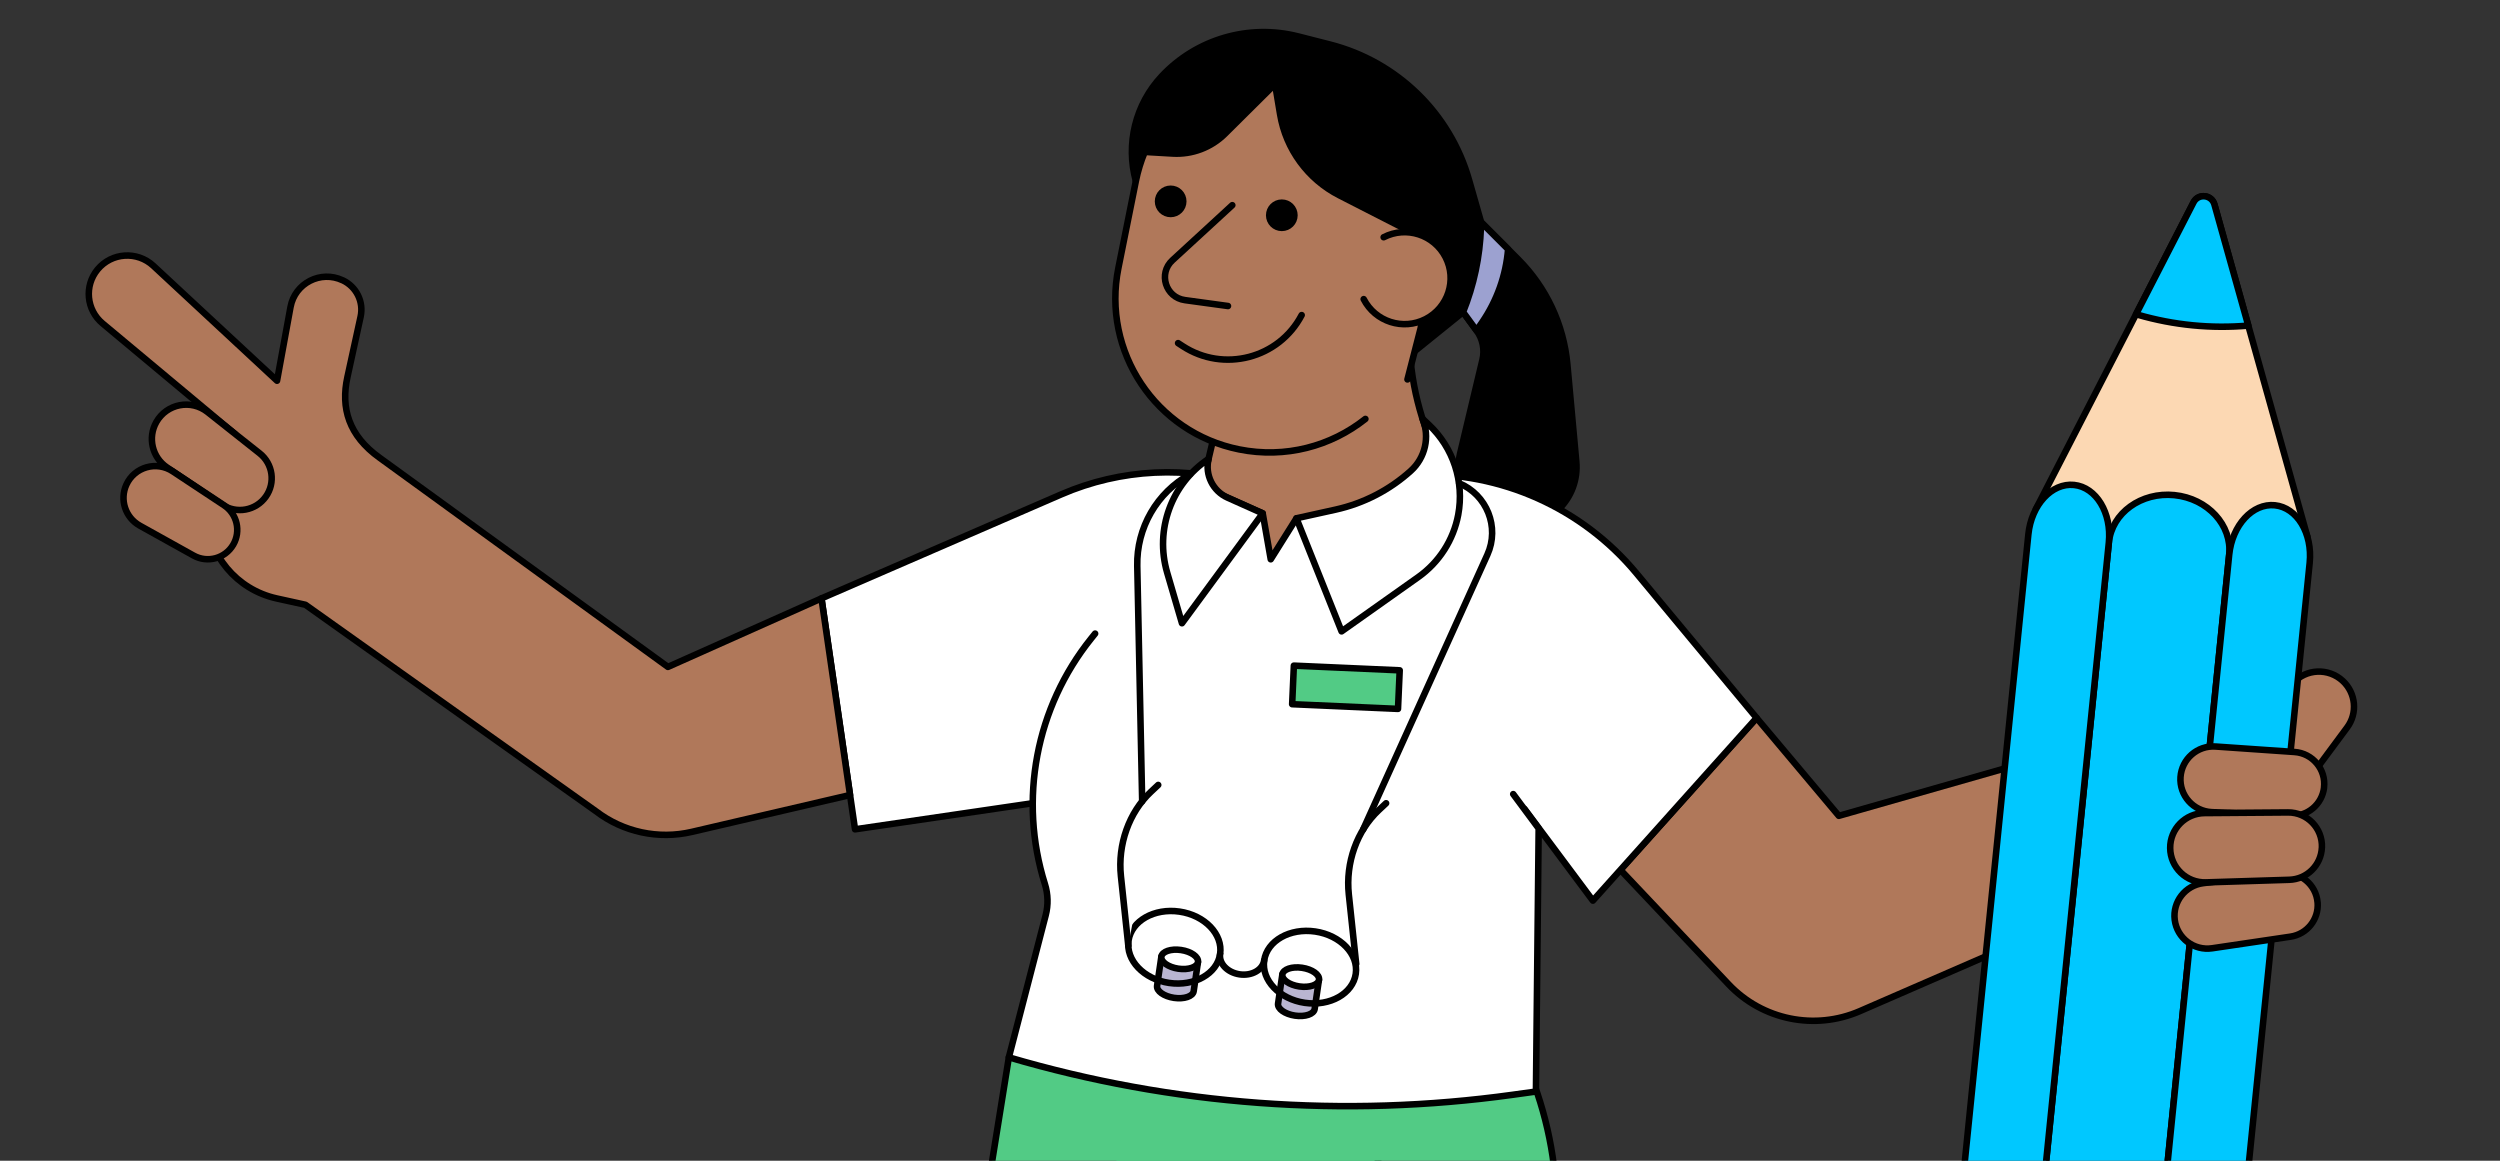 <?xml version="1.0" encoding="UTF-8"?>
<svg id="Ebene_3" data-name="Ebene 3" xmlns="http://www.w3.org/2000/svg" viewBox="0 0 840 390">
  <rect x="0" y="0" width="840" height="390" fill="#333333" stroke="none"/>
  <path d="M590.21,241.23l27.64,32.89,81.61-23.31-3.72,58.13-70.83,30.8c-15.13,6.58-32.77,2.97-44.1-9.02l-36.34-38.44,45.74-51.04Z" style="fill: #b0785a; stroke: #000; stroke-linecap: round; stroke-linejoin: round; stroke-width: 2.2px;"/>
  <path d="M381.65,60.82h0c-3.44-12.46-.14-25.8,8.7-35.22h0c11.71-12.48,29.27-17.59,45.85-13.36l10.62,2.71c22.56,5.76,40.36,23.07,46.76,45.46l4.07,14.25,12.45,12.47c9.46,9.47,15.3,21.95,16.53,35.27l3,32.71c1.12,12.24-9.05,22.55-21.31,21.57h0c-12.13-.96-20.54-12.53-17.71-24.36l7.49-31.4c.82-3.42.09-7.03-1.99-9.87l-4.52-6.18-23.07,18.63-86.86-62.67Z" style="stroke: #000; stroke-linecap: round; stroke-linejoin: round; stroke-width: 2.2px;"/>
  <path d="M338.98,355.25l-57.74,359.05c-1.86,11.31,5.83,21.98,17.16,23.79l44.59,7.12c10.45,1.67,20.48-4.82,23.24-15.03l70.69-261.45,35.81-108.17" style="fill: #52cb85; stroke: #000; stroke-linecap: round; stroke-linejoin: round; stroke-width: 2.2px;"/>
  <path d="M373.78,397.47l.9,4.47c4.33,21.44,16.39,40.54,33.9,53.66h0s42.93,265.61,42.93,265.61c1.95,12.06,12.37,20.93,24.59,20.93h47.62c13.17,0,23.38-11.5,21.83-24.57l-31.1-262.73c-.08-.8.03-1.61.32-2.36h0c11.99-31.35,10.99-66.19-2.78-96.8h0s-131.39,3.76-131.39,3.76" style="fill: #52cb85; stroke: #000; stroke-linecap: round; stroke-linejoin: round; stroke-width: 2.2px;"/>
  <path d="M347,269.88l-59.71,8.77-11.27-77.6,80.54-34.93c20.07-8.71,42.63-9.79,63.45-3.06l55.76-3.61c28.48-1.02,55.82,11.21,74.04,33.13l40.41,48.64-55.01,61.39-22.97-30.79" style="fill: #fff; stroke: #000; stroke-linecap: round; stroke-linejoin: round; stroke-width: 2.2px;"/>
  <path d="M367.96,212.89l-1.31,1.63c-18.63,23.19-24.47,54.15-15.56,82.54h0c1.07,3.4,1.16,7.02.26,10.47l-12.38,47.73h0c54.91,16.16,112.64,20.45,169.33,12.58l7.77-1.08.92-88.41-8.55-11.53" style="fill: #fff; stroke: #000; stroke-linecap: round; stroke-linejoin: round; stroke-width: 2.2px;"/>
  <path d="M407.95,146.27l-4.05,17.11,20.37,9.11,2.7,15.43,8.63-13.76,23.12,7.96,25.29-26.7h0c-6.7-13.07-10.3-27.51-10.5-42.19l-.2-14.53-65.38,47.59Z" style="fill: #b0785a; stroke: #000; stroke-linecap: round; stroke-linejoin: round; stroke-width: 2.2px;"/>
  <path d="M406.07,154.21h0c-1.26,5.32,1.44,10.79,6.43,13.02l11.77,5.26-27.13,36.92-4.97-16.99c-4.22-14.41,1.41-29.89,13.9-38.22h0Z" style="fill: #fff; stroke: #000; stroke-linecap: round; stroke-linejoin: round; stroke-width: 2.2px;"/>
  <path d="M435.6,174.15l15.17,37.99,25.76-18.24c7.02-4.97,11.84-12.48,13.43-20.94h0c2.08-11.11-1.64-22.52-9.88-30.27l-2.1-1.98h0c2.51,6.1.91,13.11-3.98,17.52h0c-7.15,6.44-15.84,10.92-25.23,13l-13.16,2.91Z" style="fill: #fff; stroke: #000; stroke-linecap: round; stroke-linejoin: round; stroke-width: 2.2px;"/>
  <path d="M458.77,140.76c-11.53,9.16-26.86,13.37-42.42,10.24h0c-28.03-5.63-46.2-32.92-40.57-60.95l5.87-29.23c.69-3.41,1.7-6.68,2.99-9.78l9.42.55c6.51.38,12.88-2.03,17.51-6.62l16.85-16.73,1.7,10.18c1.96,11.71,9.35,21.81,19.92,27.21l29.45,15.06,3.06,3.61-5.25,26.13-4.39,17.06" style="fill: #b0785a; stroke: #000; stroke-linecap: round; stroke-linejoin: round; stroke-width: 2.2px;"/>
  <path d="M497.65,74.66l-.06,1.87c-.33,9.72-2.37,19.31-6,28.33h0s4.52,6.18,4.52,6.18l1.86-2.7c5.01-7.3,8.03-15.78,8.75-24.6h0s-9.07-9.08-9.07-9.08Z" style="fill: #9ca1d0; stroke: #000; stroke-linecap: round; stroke-linejoin: round; stroke-width: 2.2px;"/>
  <path d="M458.2,100.51c3.89,7.6,13.21,10.6,20.8,6.71,7.6-3.89,10.6-13.21,6.71-20.8-3.89-7.6-13.21-10.6-20.8-6.71" style="fill: #b0785a; stroke: #000; stroke-linecap: round; stroke-linejoin: round; stroke-width: 2.2px;"/>
  <path d="M414.05,68.94l-20.12,18.51c-4.83,4.44-2.3,12.5,4.2,13.39l14.47,1.98" style="fill: #b0785a; stroke: #000; stroke-linecap: round; stroke-linejoin: round; stroke-width: 2.2px;"/>
  <path d="M395.84,115.29l1.53,1c13.79,9,32.34,4.17,39.99-10.42h0" style="fill: #b0785a; stroke: #000; stroke-linecap: round; stroke-linejoin: round; stroke-width: 2.2px;"/>
  <circle cx="430.69" cy="72.33" r="4.23" style="stroke: #000; stroke-linecap: round; stroke-linejoin: round; stroke-width: 2.2px;"/>
  <circle cx="393.34" cy="67.66" r="4.23" style="stroke: #000; stroke-linecap: round; stroke-linejoin: round; stroke-width: 2.2px;"/>
  <g>
    <path d="M390.22,321.43l-1.44,9.81c-.25,1.73,2.29,3.54,5.69,4.04,3.4.5,6.36-.5,6.61-2.24l1.44-9.81-12.3-1.81Z" style="fill: #b9b5d1; stroke: #000; stroke-linecap: round; stroke-linejoin: round; stroke-width: 2.2px;"/>
    <ellipse cx="396.37" cy="322.33" rx="3.17" ry="6.22" transform="translate(19.9 667.7) rotate(-81.65)" style="fill: #fff; stroke: #000; stroke-linecap: round; stroke-linejoin: round; stroke-width: 2.2px;"/>
  </g>
  <g>
    <path d="M430.87,327.4l-1.44,9.81c-.25,1.73,2.29,3.54,5.69,4.04,3.4.5,6.36-.5,6.61-2.24l1.44-9.81-12.3-1.81Z" style="fill: #b9b5d1; stroke: #000; stroke-linecap: round; stroke-linejoin: round; stroke-width: 2.2px;"/>
    <ellipse cx="437.02" cy="328.3" rx="3.17" ry="6.22" transform="translate(48.75 713.02) rotate(-81.65)" style="fill: #fff; stroke: #000; stroke-linecap: round; stroke-linejoin: round; stroke-width: 2.2px;"/>
  </g>
  <rect x="434.44" y="224.42" width="35.6" height="12.97" transform="translate(10.67 -19.8) rotate(2.54)" style="fill: #52cb85; stroke: #000; stroke-linecap: round; stroke-linejoin: round; stroke-width: 2.2px;"/>
  <ellipse cx="394.57" cy="318.28" rx="12.11" ry="15.55" transform="translate(22.37 662.45) rotate(-81.65)" style="fill: none; stroke: #000; stroke-linecap: round; stroke-linejoin: round; stroke-width: 2.2px;"/>
  <ellipse cx="440.14" cy="324.97" rx="12.11" ry="15.55" transform="translate(54.71 713.25) rotate(-81.65)" style="fill: none; stroke: #000; stroke-linecap: round; stroke-linejoin: round; stroke-width: 2.2px;"/>
  <path d="M424.75,322.71c-.47,3.18-4.16,5.27-8.24,4.67-4.08-.6-7.02-3.66-6.55-6.84" style="fill: #fff; stroke: #000; stroke-linecap: round; stroke-linejoin: round; stroke-width: 2.2px;"/>
  <path d="M379.11,317.74l-2.48-23.35c-1.13-10.64,2.71-21.44,10.07-28.34l2.46-2.31" style="fill: #fff; stroke: #000; stroke-linecap: round; stroke-linejoin: round; stroke-width: 2.2px;"/>
  <path d="M455.68,323.89l-2.48-23.35c-1.13-10.64,2.71-21.44,10.07-28.34l2.46-2.31" style="fill: #fff; stroke: #000; stroke-linecap: round; stroke-linejoin: round; stroke-width: 2.2px;"/>
  <path d="M490.27,162.37c9.31,3.86,13.69,14.71,9.49,24.01l-41.72,92.27" style="fill: none; stroke: #000; stroke-linecap: round; stroke-linejoin: round; stroke-width: 2.2px;"/>
  <path d="M383.77,269.23l-1.65-79.08c-.27-12.79,6.58-24.67,17.78-30.84h0" style="fill: none; stroke: #000; stroke-linecap: round; stroke-linejoin: round; stroke-width: 2.2px;"/>
  <path d="M69.51,172.26h0c0,.13,0,.27,0,.4.13,13.74,10.03,25.45,23.44,28.41l9.67,2.13,97.64,69.39c9.16,7,20.96,9.54,32.19,6.92l53.16-12.39-9.6-66.06-51.59,23.02-96.88-70.28c-10.41-7.46-13.08-16.7-10.81-27.09l4.44-20.34c1.08-4.97-1.41-10.02-6.01-12.19h-.03c-7.38-3.49-16.06.97-17.52,8.99l-4.53,24.75-41.55-38.61c-5.45-5.06-14.04-4.49-18.76,1.25h0c-4.51,5.48-3.75,13.57,1.7,18.12l44.44,37.1" style="fill: #b0785a; stroke: #000; stroke-linecap: round; stroke-linejoin: round; stroke-width: 2.2px;"/>
  <path d="M74.63,169.55l-18.51-12.49c-5-3.37-6.56-10.03-3.58-15.27h0c3.5-6.15,11.65-7.73,17.2-3.34l17.5,13.86c4.45,3.52,5.37,9.91,2.09,14.54h0c-3.35,4.75-9.89,5.94-14.71,2.69Z" style="fill: #b0785a; stroke: #000; stroke-linecap: round; stroke-linejoin: round; stroke-width: 2.2px;"/>
  <path d="M65.03,186.66l-18.05-10.04c-4.87-2.71-6.84-8.72-4.51-13.79h0c2.73-5.95,10.12-8.06,15.58-4.45l17.23,11.39c4.38,2.89,5.73,8.71,3.09,13.24h0c-2.71,4.64-8.64,6.27-13.34,3.65Z" style="fill: #b0785a; stroke: #000; stroke-linecap: round; stroke-linejoin: round; stroke-width: 2.2px;"/>
  <path d="M775.63,261.99l13-17.55c3.57-4.81,2.95-11.54-1.43-15.63h0c-4.82-4.49-12.38-4.16-16.78.73l-10.61,11.77" style="fill: #b0785a; stroke: #000; stroke-linecap: round; stroke-linejoin: round; stroke-width: 2.2px;"/>
  <g>
    <path d="M775.27,180.29l-31.23-111.6c-.93-3.31-5.43-3.77-7.01-.71l-52.97,103.07,43.94,39.71,47.26-30.47Z" style="fill: #fcd8b3; stroke: #000; stroke-linecap: round; stroke-linejoin: round; stroke-width: 2.2px;"/>
    <path d="M730.61,166.36c11.17,1.13,19.4,10.09,18.4,20.02l-55.89,551.66-40.43-4.1,55.89-551.66c1.01-9.93,10.87-17.05,22.04-15.92Z" style="fill: #00c8ff; stroke: #000; stroke-linecap: round; stroke-linejoin: round; stroke-width: 2.2px;"/>
    <path d="M696.87,162.94c7.47.76,12.7,9.42,11.7,19.34l-55.89,551.66-27.04-2.74,55.89-551.66c1.01-9.93,7.87-17.36,15.34-16.6Z" style="fill: #00c8ff; stroke: #000; stroke-linecap: round; stroke-linejoin: round; stroke-width: 2.2px;"/>
    <path d="M764.35,169.77c7.47.76,12.7,9.42,11.7,19.34l-55.89,551.66-27.04-2.74,55.89-551.66c1.01-9.93,7.87-17.36,15.34-16.6Z" style="fill: #00c8ff; stroke: #000; stroke-linecap: round; stroke-linejoin: round; stroke-width: 2.2px;"/>
    <path d="M744.04,68.69l11.39,40.71h0c-12.47,1.09-25.02-.14-37.04-3.62l-.68-.2,19.32-37.6c1.57-3.06,6.08-2.6,7.01.71Z" style="fill: #00c8ff; stroke: #000; stroke-linecap: round; stroke-linejoin: round; stroke-width: 2.2px;"/>
  </g>
  <path d="M778.72,303.28h0c.43,5.62-3.55,10.61-9.13,11.44l-26.3,3.9c-6.13.91-11.8-3.4-12.58-9.54h0c-.76-6.06,3.53-11.58,9.59-12.34l26.38-3.29c6.08-.76,11.56,3.72,12.03,9.83Z" style="fill: #b0785a; stroke: #000; stroke-linecap: round; stroke-linejoin: round; stroke-width: 2.2px;"/>
  <path d="M780.88,264.64h0c-.66,5.6-5.53,9.73-11.16,9.47l-26.56-1.23c-6.19-.29-10.93-5.6-10.51-11.78h0c.42-6.09,5.69-10.69,11.78-10.27l26.52,1.84c6.11.42,10.63,5.87,9.92,11.96Z" style="fill: #b0785a; stroke: #000; stroke-linecap: round; stroke-linejoin: round; stroke-width: 2.2px;"/>
  <path d="M780.15,284.75h0c-.24,5.94-5.02,10.68-10.96,10.86l-28.01.87c-6.53.2-11.94-5-12-11.53h0c-.06-6.44,5.12-11.7,11.55-11.75l28.03-.22c6.46-.05,11.65,5.31,11.4,11.77Z" style="fill: #b0785a; stroke: #000; stroke-linecap: round; stroke-linejoin: round; stroke-width: 2.2px;"/>
</svg>